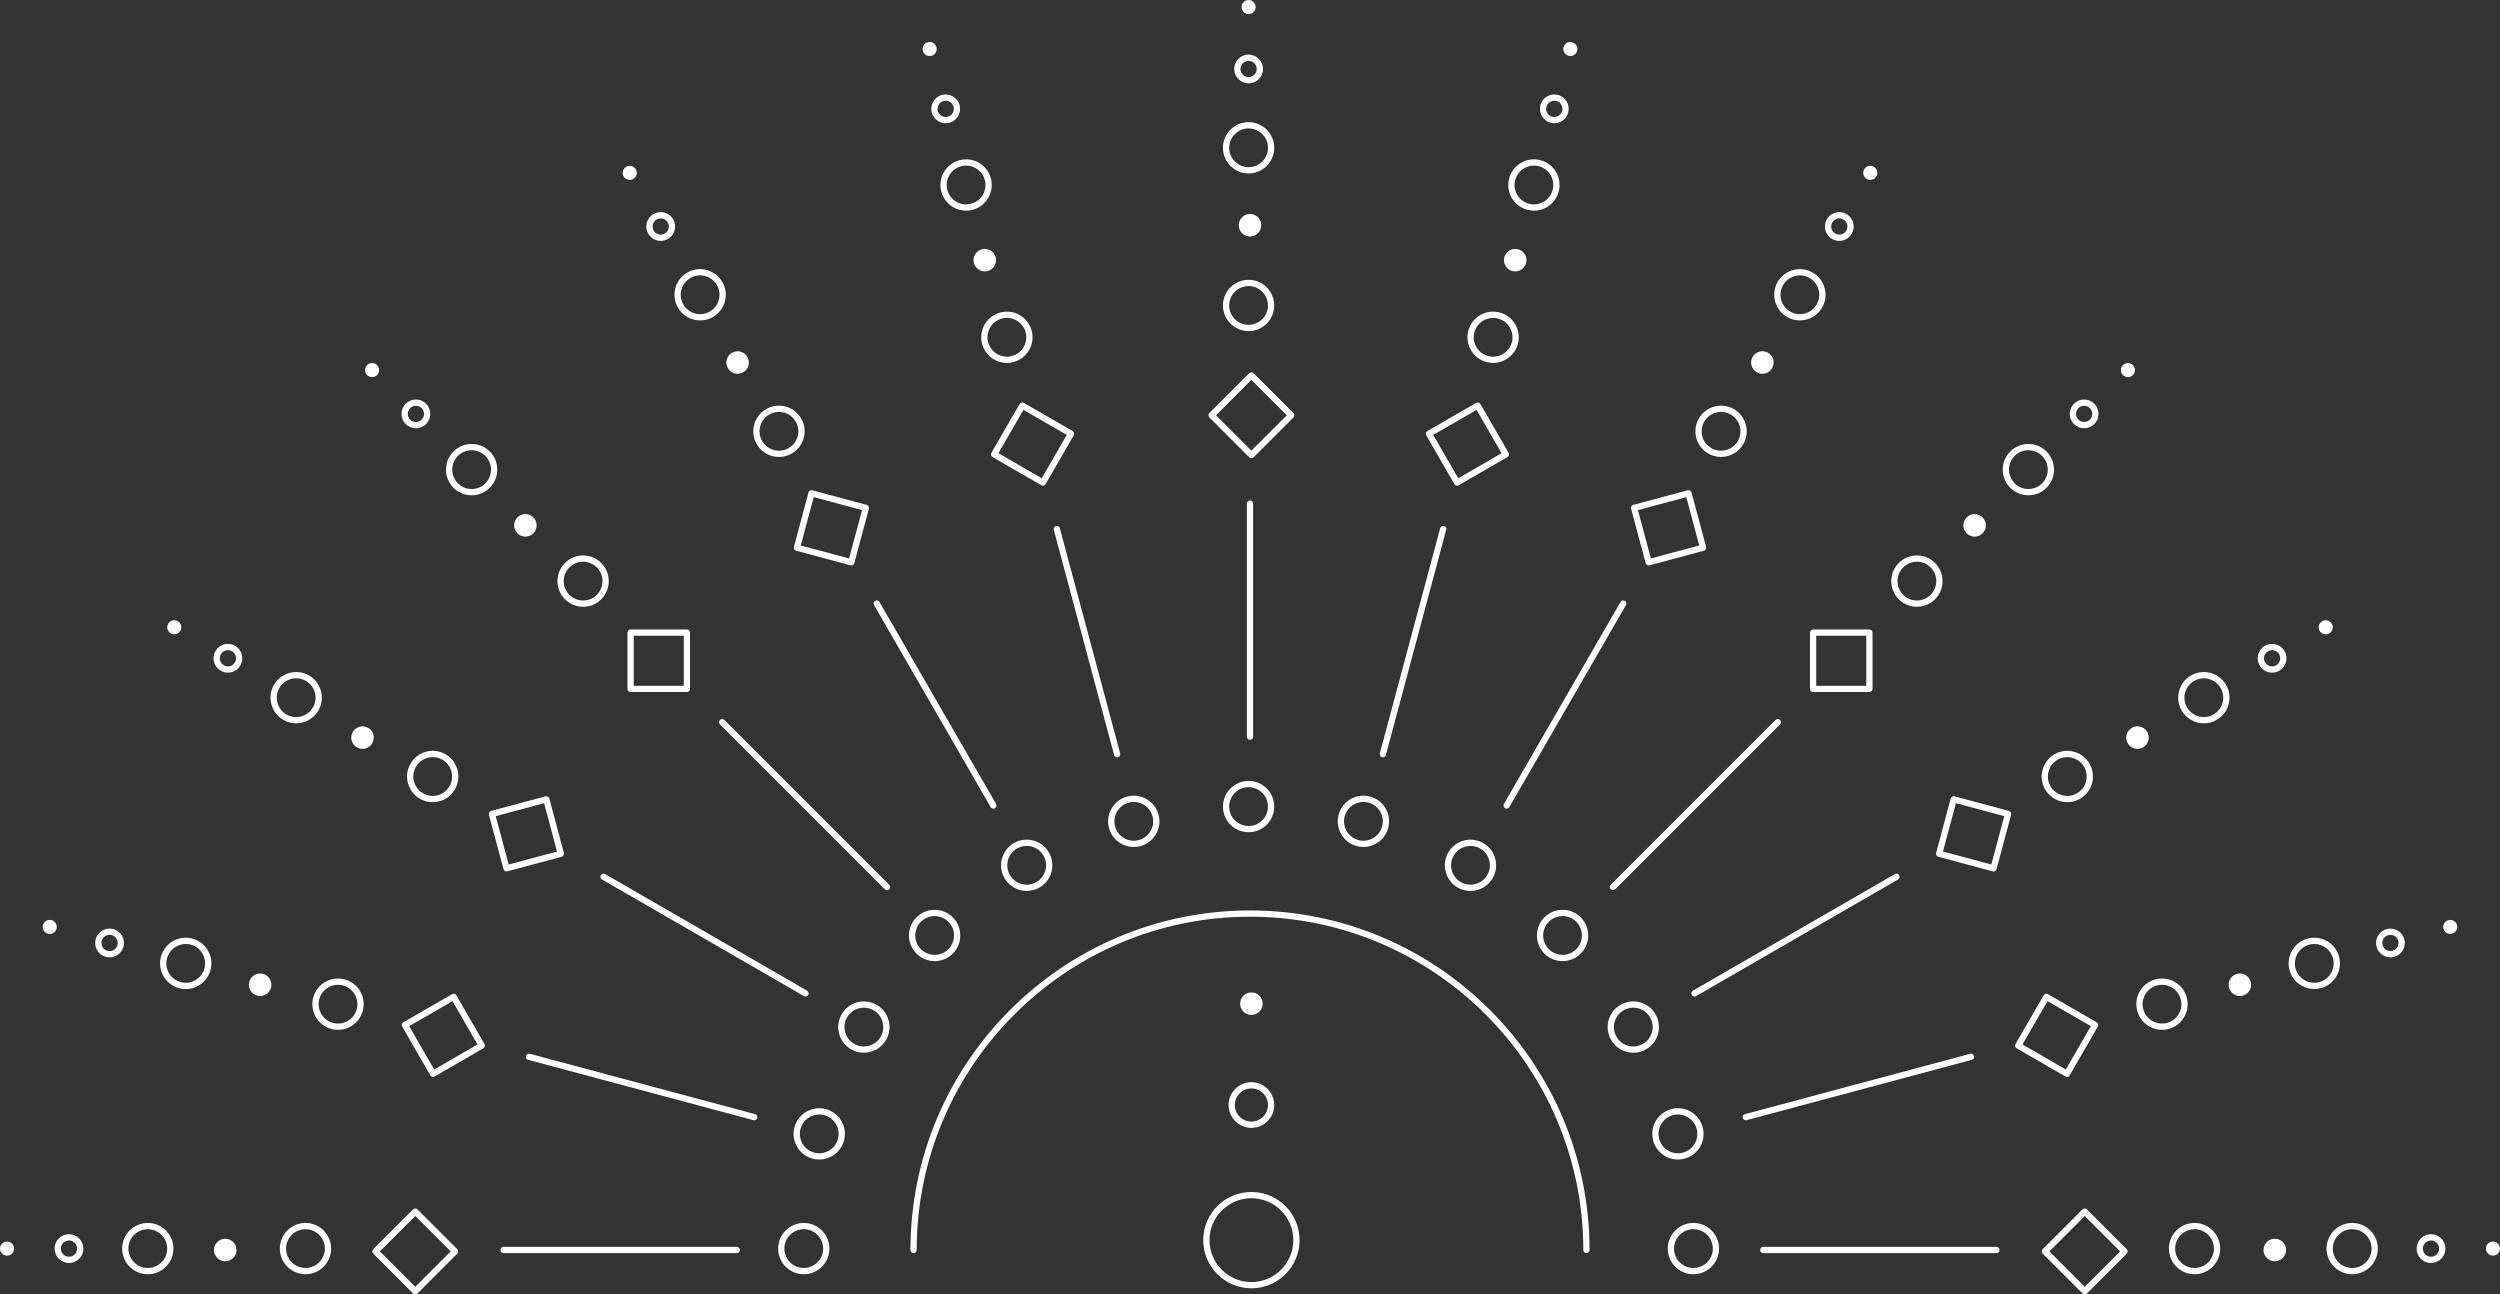 <?xml version="1.0" encoding="UTF-8" standalone="no"?><svg xmlns="http://www.w3.org/2000/svg" xmlns:xlink="http://www.w3.org/1999/xlink" fill="#000000" height="621.3" preserveAspectRatio="xMidYMid meet" version="1" viewBox="0.0 0.0 1200.0 621.3" width="1200" zoomAndPan="magnify"><rect x="0.0" y="0.0" width="1200.0" height="621.3" fill="#333333" stroke="none"/><g><g fill="#ffffff" id="change1_1"><path d="M600,437.014c-89.871,0-162.986,73.115-162.986,162.986,0,.829,.672,1.5,1.5,1.5s1.5-.671,1.5-1.5c0-88.217,71.77-159.986,159.986-159.986s159.986,71.77,159.986,159.986c0,.829,.672,1.5,1.5,1.5s1.5-.671,1.5-1.5c0-89.871-73.115-162.986-162.986-162.986Z"/><path d="M587.014,387.162c0,6.788,5.522,12.311,12.311,12.311s12.311-5.523,12.311-12.311-5.522-12.311-12.311-12.311-12.311,5.522-12.311,12.311Zm12.311-9.311c5.134,0,9.311,4.177,9.311,9.311s-4.177,9.311-9.311,9.311-9.311-4.177-9.311-9.311,4.177-9.311,9.311-9.311Z"/><path d="M651.247,406.131c1.062,.284,2.138,.425,3.207,.425,2.133,0,4.238-.56,6.136-1.655,2.848-1.644,4.884-4.299,5.735-7.475,.851-3.176,.414-6.494-1.229-9.342-1.645-2.848-4.3-4.885-7.477-5.736-6.56-1.758-13.319,2.15-15.077,8.705-1.756,6.557,2.148,13.321,8.705,15.078Zm-5.807-14.301c1.113-4.155,4.885-6.902,8.996-6.902,.795,0,1.604,.103,2.406,.318,2.403,.644,4.411,2.185,5.654,4.338,1.244,2.154,1.574,4.663,.93,7.065-.644,2.402-2.184,4.41-4.338,5.654-2.154,1.243-4.663,1.573-7.064,.93-4.959-1.329-7.913-6.444-6.584-11.404Z"/><path d="M695.173,409.184c-1.645,2.848-2.081,6.166-1.23,9.342,.852,3.176,2.889,5.831,5.736,7.475,1.896,1.095,4.002,1.655,6.135,1.655,1.069,0,2.146-.141,3.206-.425,3.177-.851,5.832-2.888,7.476-5.736,3.395-5.879,1.373-13.423-4.506-16.817-5.876-3.394-13.422-1.374-16.816,4.506Zm18.725,10.811c-1.244,2.154-3.252,3.694-5.654,4.338-2.402,.643-4.912,.313-7.064-.93-4.446-2.567-5.975-8.273-3.408-12.719,1.723-2.983,4.859-4.653,8.079-4.653,1.578,0,3.178,.401,4.64,1.245,4.446,2.567,5.975,8.273,3.408,12.719Z"/><path d="M741.316,440.318c-4.8,4.8-4.8,12.61,0,17.41,2.325,2.325,5.416,3.606,8.705,3.606s6.38-1.28,8.705-3.606c4.8-4.8,4.8-12.61,0-17.41-2.325-2.326-5.417-3.606-8.705-3.606s-6.38,1.281-8.705,3.606Zm15.289,15.289c-1.759,1.758-4.098,2.727-6.584,2.727s-4.825-.968-6.584-2.727c-3.63-3.63-3.63-9.537,0-13.167,1.759-1.759,4.097-2.727,6.584-2.727s4.825,.968,6.584,2.727c3.63,3.63,3.63,9.537,0,13.167Z"/><path d="M794.646,486.84c-1.644-2.848-4.299-4.885-7.476-5.736-3.177-.852-6.494-.415-9.341,1.23-2.848,1.644-4.885,4.299-5.736,7.475-.851,3.176-.414,6.494,1.23,9.342,1.644,2.848,4.299,4.885,7.475,5.736,1.061,.284,2.137,.425,3.206,.425,2.134,0,4.239-.56,6.136-1.655,5.879-3.394,7.9-10.938,4.506-16.817Zm-6.006,14.219c-2.154,1.243-4.662,1.573-7.065,.93-2.401-.644-4.409-2.185-5.653-4.338-2.566-4.446-1.038-10.152,3.408-12.719,1.435-.828,3.026-1.251,4.64-1.251,.809,0,1.623,.106,2.425,.321,2.402,.644,4.41,2.184,5.654,4.338,2.566,4.446,1.038,10.152-3.408,12.719Z"/><path d="M808.597,556.152c6.557-1.756,10.462-8.52,8.706-15.077-1.758-6.558-8.52-10.466-15.079-8.705-6.556,1.757-10.461,8.521-8.705,15.078,1.473,5.494,6.46,9.125,11.896,9.125,1.052,0,2.12-.136,3.183-.421Zm-12.18-9.481c-1.329-4.959,1.625-10.075,6.584-11.404,.804-.215,1.611-.318,2.407-.318,4.11,0,7.883,2.748,8.996,6.902,1.329,4.959-1.625,10.075-6.583,11.403h0c-4.954,1.328-10.074-1.625-11.403-6.583Z"/><path d="M812.838,587.014c-6.788,0-12.311,5.522-12.311,12.311s5.522,12.311,12.311,12.311,12.311-5.522,12.311-12.311-5.522-12.311-12.311-12.311Zm0,21.621c-5.134,0-9.311-4.177-9.311-9.311s4.177-9.311,9.311-9.311,9.311,4.177,9.311,9.311-4.177,9.311-9.311,9.311Z"/><path d="M532.323,397.426c.852,3.176,2.889,5.831,5.736,7.475,1.897,1.096,4.002,1.655,6.136,1.655,1.068,0,2.146-.141,3.206-.425,6.557-1.757,10.461-8.521,8.705-15.078-.852-3.176-2.889-5.831-5.736-7.475-2.847-1.645-6.166-2.083-9.342-1.23-6.557,1.757-10.461,8.521-8.705,15.078Zm9.481-12.18c.803-.215,1.616-.321,2.425-.321,1.613,0,3.206,.423,4.641,1.251,2.154,1.244,3.694,3.251,4.338,5.653,1.329,4.959-1.625,10.075-6.584,11.404-2.399,.642-4.91,.313-7.064-.93s-3.694-3.251-4.338-5.654c-1.329-4.959,1.625-10.075,6.583-11.404Z"/><path d="M486.659,404.678c-5.879,3.394-7.9,10.938-4.506,16.817,2.277,3.945,6.424,6.153,10.683,6.153,2.087,0,4.201-.53,6.135-1.647,5.879-3.395,7.9-10.938,4.506-16.817-3.394-5.878-10.938-7.902-16.817-4.506Zm10.812,18.725c-4.445,2.565-10.152,1.038-12.72-3.408-2.566-4.446-1.038-10.152,3.408-12.719,1.463-.844,3.062-1.246,4.64-1.246,3.221,0,6.357,1.67,8.08,4.654,2.566,4.446,1.038,10.152-3.408,12.719Z"/><path d="M448.628,461.334c3.288,0,6.379-1.281,8.704-3.606,4.8-4.8,4.8-12.61,0-17.41-2.325-2.325-5.416-3.606-8.704-3.606s-6.38,1.281-8.705,3.606c-2.325,2.325-3.606,5.417-3.606,8.705s1.281,6.38,3.606,8.705c2.325,2.325,5.417,3.606,8.705,3.606Zm-6.584-18.895c1.759-1.759,4.097-2.727,6.584-2.727s4.824,.968,6.583,2.727c3.63,3.63,3.63,9.537,0,13.167-1.759,1.759-4.097,2.727-6.583,2.727s-4.825-.968-6.584-2.727-2.728-4.097-2.728-6.583,.969-4.825,2.728-6.584Z"/><path d="M420.819,482.334c-5.879-3.395-13.425-1.374-16.817,4.506-1.645,2.848-2.081,6.166-1.23,9.342,.852,3.176,2.889,5.831,5.736,7.475,1.935,1.117,4.048,1.647,6.135,1.647,4.258,0,8.405-2.208,10.683-6.153,3.395-5.878,1.373-13.422-4.506-16.817Zm1.908,15.317c-2.567,4.448-8.272,5.975-12.72,3.408-4.446-2.567-5.975-8.273-3.408-12.719,1.723-2.984,4.859-4.654,8.08-4.654,1.578,0,3.177,.401,4.64,1.246,4.446,2.567,5.975,8.273,3.408,12.719Z"/><path d="M396.425,532.37c-6.561-1.758-13.321,2.148-15.078,8.705-.851,3.176-.415,6.494,1.229,9.342,1.645,2.848,4.299,4.885,7.476,5.735,1.062,.285,2.131,.421,3.183,.421,5.436,0,10.423-3.632,11.896-9.125,1.756-6.557-2.149-13.321-8.705-15.078Zm5.807,14.301c-1.328,4.958-6.44,7.913-11.403,6.583h0c-2.401-.644-4.409-2.184-5.653-4.338-1.243-2.154-1.574-4.663-.93-7.065,1.114-4.155,4.885-6.902,8.996-6.902,.795,0,1.604,.103,2.407,.318,4.959,1.329,7.913,6.445,6.584,11.404Z"/><path d="M385.811,587.014c-6.788,0-12.311,5.522-12.311,12.311s5.523,12.311,12.311,12.311,12.311-5.522,12.311-12.311-5.522-12.311-12.311-12.311Zm0,21.621c-5.134,0-9.311-4.177-9.311-9.311s4.177-9.311,9.311-9.311,9.311,4.177,9.311,9.311-4.177,9.311-9.311,9.311Z"/><path d="M599.324,158.933c6.788,0,12.311-5.523,12.311-12.311s-5.522-12.311-12.311-12.311-12.311,5.522-12.311,12.311,5.522,12.311,12.311,12.311Zm0-21.622c5.134,0,9.311,4.177,9.311,9.311s-4.177,9.311-9.311,9.311-9.311-4.177-9.311-9.311,4.177-9.311,9.311-9.311Z"/><path d="M599.324,83.257c6.788,0,12.311-5.523,12.311-12.311s-5.522-12.311-12.311-12.311-12.311,5.522-12.311,12.311,5.522,12.311,12.311,12.311Zm0-21.622c5.134,0,9.311,4.177,9.311,9.311s-4.177,9.311-9.311,9.311-9.311-4.177-9.311-9.311,4.177-9.311,9.311-9.311Z"/><path d="M599.324,40.014c3.808,0,6.905-3.098,6.905-6.906s-3.098-6.905-6.905-6.905-6.905,3.098-6.905,6.905,3.098,6.906,6.905,6.906Zm0-10.811c2.153,0,3.905,1.752,3.905,3.905s-1.752,3.906-3.905,3.906-3.905-1.752-3.905-3.906,1.752-3.905,3.905-3.905Z"/><path d="M599.324,6.757c1.866,0,3.378-1.513,3.378-3.378s-1.512-3.378-3.378-3.378-3.378,1.512-3.378,3.378,1.513,3.378,3.378,3.378Z"/><path d="M594.595,108.108c0,2.985,2.42,5.405,5.405,5.405s5.405-2.42,5.405-5.405-2.42-5.406-5.405-5.406-5.405,2.42-5.405,5.406Z"/><path d="M601.5,353.64v-111.944c0-.829-.672-1.5-1.5-1.5s-1.5,.671-1.5,1.5v111.944c0,.829,.672,1.5,1.5,1.5s1.5-.671,1.5-1.5Z"/><path d="M599.615,219.496c.293,.293,.677,.439,1.061,.439s.768-.146,1.061-.439l19.111-19.111c.281-.281,.439-.663,.439-1.061s-.158-.779-.439-1.061l-19.111-19.111c-.586-.586-1.535-.586-2.121,0l-19.111,19.111c-.281,.281-.439,.663-.439,1.061s.158,.779,.439,1.061l19.111,19.111Zm1.061-37.162l16.99,16.99-16.99,16.99-16.99-16.99,16.99-16.99Z"/><path d="M713.505,173.787c1.06,.284,2.136,.425,3.205,.425,2.134,0,4.239-.56,6.136-1.655,2.848-1.644,4.885-4.299,5.736-7.475,1.756-6.557-2.148-13.321-8.705-15.078h0c-6.553-1.76-13.32,2.148-15.077,8.705-.851,3.176-.414,6.494,1.229,9.342,1.645,2.848,4.3,4.885,7.477,5.736Zm-5.808-14.301c1.113-4.155,4.884-6.902,8.995-6.902,.796,0,1.604,.103,2.407,.318,4.959,1.329,7.913,6.444,6.584,11.404-.644,2.402-2.184,4.41-4.338,5.653s-4.664,1.573-7.064,.931c-2.403-.644-4.411-2.185-5.654-4.338-1.244-2.154-1.574-4.663-.93-7.065Z"/><path d="M733.09,100.689c1.062,.284,2.138,.425,3.207,.425,2.133,0,4.238-.56,6.136-1.655,2.848-1.644,4.884-4.299,5.735-7.475,.851-3.176,.414-6.494-1.229-9.342-1.645-2.848-4.3-4.885-7.476-5.736h0c-6.558-1.756-13.32,2.149-15.077,8.705-1.756,6.557,2.148,13.321,8.705,15.078Zm-5.807-14.301c1.113-4.155,4.885-6.902,8.996-6.902,.795,0,1.604,.103,2.406,.318,2.403,.644,4.411,2.185,5.654,4.338,1.244,2.154,1.574,4.663,.93,7.065-.644,2.402-2.184,4.41-4.338,5.654-2.153,1.243-4.664,1.573-7.064,.93-4.959-1.329-7.913-6.444-6.584-11.404Z"/><path d="M744.282,58.919c.596,.16,1.199,.239,1.799,.239,1.197,0,2.378-.314,3.441-.928,1.598-.922,2.74-2.412,3.218-4.193,.985-3.678-1.205-7.471-4.883-8.457h0c-3.677-.987-7.471,1.205-8.457,4.883-.985,3.678,1.206,7.472,4.883,8.457Zm-1.984-7.681c.467-1.743,2.049-2.895,3.772-2.895,.334,0,.673,.043,1.01,.133,2.08,.558,3.319,2.703,2.762,4.783-.27,1.008-.916,1.85-1.819,2.372-.903,.522-1.956,.659-2.964,.39-1.007-.27-1.85-.916-2.371-1.819-.521-.904-.66-1.956-.39-2.964Z"/><path d="M752.89,26.796c1.802,.483,3.655-.587,4.137-2.389s-.587-3.655-2.389-4.138-3.655,.587-4.138,2.389,.587,3.655,2.389,4.138Z"/><path d="M725.912,130.09c2.884,.773,5.847-.938,6.62-3.822s-.938-5.848-3.822-6.62c-2.884-.773-5.848,.939-6.62,3.822-.773,2.884,.938,5.847,3.822,6.62Z"/><path d="M663.374,363.483c.131,.035,.261,.052,.39,.052,.662,0,1.269-.442,1.448-1.112l28.974-108.129c.214-.8-.261-1.623-1.061-1.837-.803-.213-1.623,.26-1.838,1.061l-28.974,108.129c-.214,.8,.261,1.623,1.061,1.837Z"/><path d="M698.11,232.362c.277,.481,.782,.75,1.3,.75,.255,0,.513-.065,.749-.202l23.406-13.514c.718-.414,.963-1.332,.549-2.049l-13.514-23.406c-.414-.718-1.333-.964-2.049-.549l-23.406,13.514c-.718,.414-.963,1.332-.549,2.049l13.514,23.406Zm10.643-35.621l12.014,20.809-20.809,12.014-12.014-20.809,20.809-12.014Z"/><path d="M819.948,217.686c1.897,1.096,4.002,1.655,6.136,1.655,1.069,0,2.146-.141,3.206-.425,3.177-.851,5.832-2.888,7.476-5.736,3.395-5.878,1.373-13.422-4.506-16.816-5.882-3.396-13.424-1.373-16.817,4.506-3.394,5.878-1.373,13.422,4.506,16.816Zm-1.908-15.316c1.723-2.984,4.858-4.654,8.079-4.654,1.579,0,3.178,.401,4.641,1.246,4.445,2.568,5.975,8.273,3.408,12.719-2.568,4.447-8.274,5.974-12.72,3.408-4.446-2.567-5.975-8.273-3.408-12.719Z"/><path d="M857.786,152.15c1.934,1.116,4.048,1.646,6.135,1.646,4.259,0,8.405-2.208,10.683-6.153,3.395-5.878,1.373-13.422-4.506-16.817-5.883-3.396-13.424-1.373-16.817,4.506-3.395,5.878-1.373,13.422,4.506,16.817Zm-1.908-15.317c1.723-2.984,4.858-4.654,8.079-4.654,1.579,0,3.178,.401,4.641,1.246,4.445,2.568,5.975,8.273,3.408,12.719s-8.274,5.974-12.72,3.408c-4.446-2.567-5.975-8.273-3.408-12.719Z"/><path d="M879.408,114.699c1.063,.615,2.245,.928,3.441,.928,.6,0,1.203-.079,1.799-.238,1.781-.477,3.271-1.62,4.192-3.217,.923-1.597,1.168-3.458,.69-5.24s-1.62-3.271-3.218-4.193c-1.597-.923-3.457-1.168-5.24-.69-1.781,.477-3.271,1.62-4.192,3.217-.923,1.597-1.168,3.458-.69,5.24,.478,1.782,1.62,3.271,3.218,4.193Zm.07-7.933c.521-.903,1.363-1.55,2.371-1.82,.337-.09,.679-.135,1.018-.135,.677,0,1.345,.178,1.946,.525,.903,.522,1.55,1.364,1.819,2.372,.271,1.008,.132,2.06-.39,2.963s-1.363,1.55-2.371,1.82c-1.01,.27-2.062,.131-2.964-.391-.903-.521-1.55-1.363-1.82-2.371-.27-1.007-.131-2.06,.391-2.963Z"/><path d="M896.037,85.898c1.616,.933,3.682,.379,4.615-1.237,.933-1.616,.379-3.682-1.237-4.615-1.616-.933-3.682-.379-4.615,1.237-.933,1.616-.379,3.682,1.237,4.615Z"/><path d="M843.243,178.69c2.585,1.493,5.891,.607,7.384-1.979s.607-5.891-1.979-7.384c-2.585-1.493-5.891-.607-7.384,1.979-1.493,2.585-.607,5.891,1.979,7.384Z"/><path d="M722.43,387.945c.236,.137,.494,.202,.749,.202,.518,0,1.022-.27,1.3-.75l55.973-96.946c.414-.717,.169-1.635-.549-2.049-.717-.415-1.635-.169-2.049,.549l-55.973,96.946c-.414,.717-.169,1.635,.549,2.049Z"/><path d="M789.918,270.281c.18,.67,.786,1.112,1.448,1.112,.129,0,.259-.017,.39-.052l26.106-6.995c.384-.103,.712-.354,.91-.699,.199-.345,.253-.754,.15-1.138l-6.995-26.106c-.214-.801-1.035-1.276-1.838-1.061l-26.106,6.995c-.384,.103-.712,.354-.91,.699-.199,.345-.253,.754-.15,1.138l6.995,26.106Zm19.5-31.652l6.219,23.208-23.209,6.219-6.219-23.208,23.209-6.219Z"/><path d="M920.109,291.246c3.288,0,6.38-1.28,8.705-3.606,4.8-4.8,4.8-12.61,0-17.41-2.325-2.326-5.417-3.606-8.705-3.606s-6.38,1.281-8.705,3.606c-4.8,4.8-4.8,12.61,0,17.41,2.325,2.325,5.416,3.606,8.705,3.606Zm-6.584-18.895c1.759-1.759,4.097-2.727,6.584-2.727s4.825,.968,6.584,2.727c3.63,3.63,3.63,9.538,0,13.167-1.759,1.759-4.098,2.727-6.584,2.727s-4.825-.968-6.584-2.727c-3.63-3.63-3.63-9.537,0-13.167Z"/><path d="M973.62,237.735c3.288,0,6.38-1.28,8.705-3.606,4.8-4.8,4.8-12.61,0-17.41-2.325-2.326-5.417-3.606-8.705-3.606s-6.38,1.281-8.705,3.606c-4.8,4.8-4.8,12.61,0,17.41,2.325,2.325,5.416,3.606,8.705,3.606Zm-6.584-18.895c1.759-1.759,4.097-2.727,6.584-2.727s4.825,.968,6.584,2.727c3.63,3.63,3.63,9.538,0,13.167-1.759,1.759-4.098,2.727-6.584,2.727s-4.825-.968-6.584-2.727c-3.63-3.63-3.63-9.537,0-13.167Z"/><path d="M1000.375,205.574c1.845,0,3.579-.718,4.883-2.022,1.305-1.304,2.022-3.038,2.022-4.883s-.718-3.578-2.022-4.882c-1.304-1.305-3.038-2.023-4.883-2.023s-3.578,.718-4.883,2.023c-2.691,2.692-2.691,7.073,0,9.765,1.305,1.304,3.039,2.022,4.883,2.022Zm-2.762-9.667c.738-.738,1.719-1.144,2.762-1.144s2.024,.406,2.762,1.144,1.144,1.718,1.144,2.761-.406,2.024-1.144,2.762c-1.474,1.475-4.046,1.476-5.523,0-1.522-1.522-1.522-4,0-5.523Z"/><circle cx="1021.397" cy="177.647" r="3.378"/><path d="M951.642,256.002c2.111-2.111,2.111-5.533,0-7.644-2.111-2.111-5.533-2.111-7.645,0-2.111,2.111-2.111,5.533,0,7.644,2.111,2.111,5.533,2.111,7.645,0Z"/><path d="M854.42,345.58c-.586-.586-1.535-.586-2.121,0l-79.156,79.156c-.586,.585-.586,1.536,0,2.121,.293,.293,.677,.439,1.061,.439s.768-.146,1.061-.439l79.156-79.156c.586-.585,.586-1.536,0-2.121Z"/><path d="M897.312,332.171c.828,0,1.5-.671,1.5-1.5v-27.027c0-.829-.672-1.5-1.5-1.5h-27.026c-.828,0-1.5,.671-1.5,1.5v27.027c0,.829,.672,1.5,1.5,1.5h27.026Zm-25.526-27.027h24.026v24.027h-24.026v-24.027Z"/><path d="M981.638,378.881c2.277,3.945,6.424,6.153,10.683,6.153,2.087,0,4.201-.531,6.135-1.647,2.848-1.644,4.885-4.299,5.736-7.475,.851-3.176,.414-6.494-1.23-9.342-1.644-2.848-4.299-4.885-7.476-5.736-3.177-.852-6.494-.415-9.342,1.23-5.879,3.395-7.9,10.938-4.506,16.816Zm6.006-14.219c1.463-.844,3.062-1.246,4.641-1.246,3.22,0,6.356,1.67,8.079,4.654,1.243,2.154,1.573,4.663,.93,7.065-.644,2.402-2.184,4.41-4.338,5.654-4.445,2.565-10.152,1.039-12.72-3.408-2.566-4.446-1.038-10.151,3.408-12.719Z"/><path d="M1068.498,328.732c-1.644-2.848-4.299-4.885-7.476-5.736-3.177-.852-6.494-.414-9.342,1.23-5.879,3.395-7.9,10.938-4.506,16.817,2.277,3.945,6.424,6.153,10.683,6.153,2.087,0,4.201-.531,6.135-1.647,5.879-3.395,7.9-10.938,4.506-16.817Zm-6.006,14.219c-4.447,2.569-10.152,1.038-12.72-3.408-2.566-4.446-1.038-10.152,3.408-12.719,1.463-.844,3.062-1.246,4.641-1.246,3.22,0,6.356,1.67,8.079,4.654,2.566,4.446,1.038,10.152-3.408,12.719Z"/><path d="M1092.393,309.299c-1.785-.479-3.645-.233-5.24,.689-1.598,.922-2.74,2.412-3.218,4.193s-.232,3.643,.69,5.24c.922,1.597,2.411,2.74,4.192,3.217,.596,.16,1.199,.238,1.799,.238,1.196,0,2.378-.314,3.441-.928,1.598-.922,2.74-2.411,3.218-4.192,.478-1.782,.232-3.643-.69-5.24-.922-1.597-2.411-2.74-4.192-3.217Zm1.984,7.681c-.27,1.007-.916,1.85-1.819,2.372-.902,.521-1.953,.661-2.964,.39-1.008-.27-1.85-.917-2.371-1.82-.521-.903-.66-1.955-.391-2.963,.271-1.007,.917-1.85,1.82-2.372,.602-.347,1.27-.525,1.946-.525,.339,0,.681,.045,1.018,.135,1.008,.27,1.85,.917,2.371,1.82s.66,1.956,.39,2.963Z"/><path d="M1118.041,304.03c1.616-.933,2.17-2.999,1.237-4.615-.933-1.616-2.999-2.169-4.615-1.237-1.616,.933-2.17,2.999-1.237,4.615,.933,1.616,2.999,2.169,4.615,1.237Z"/><path d="M1028.694,358.735c2.585-1.493,3.471-4.798,1.979-7.384-1.493-2.585-4.799-3.471-7.384-1.979-2.585,1.493-3.471,4.799-1.979,7.384s4.799,3.471,7.384,1.979Z"/><path d="M813.355,478.32c.255,0,.513-.065,.749-.202l96.946-55.972c.718-.414,.963-1.332,.549-2.049-.414-.718-1.332-.963-2.049-.549l-96.946,55.972c-.718,.414-.963,1.332-.549,2.049,.277,.481,.782,.75,1.3,.75Z"/><path d="M964.272,389.243l-26.106-6.995c-.803-.216-1.623,.26-1.838,1.061l-6.995,26.106c-.103,.384-.049,.793,.15,1.138,.198,.345,.526,.596,.91,.699l26.106,6.995c.131,.035,.261,.052,.39,.052,.662,0,1.269-.442,1.448-1.112l6.995-26.106c.103-.384,.049-.793-.15-1.138-.198-.345-.526-.596-.91-.699Zm-8.444,25.718l-23.209-6.219,6.219-23.208,23.209,6.219-6.219,23.208Z"/><path d="M1048.417,488.16c1.644-2.848,2.08-6.165,1.229-9.341-.852-3.176-2.888-5.831-5.735-7.476-2.848-1.644-6.162-2.08-9.343-1.229-6.556,1.757-10.461,8.521-8.705,15.077,.852,3.176,2.889,5.831,5.736,7.476,1.896,1.095,4.002,1.654,6.135,1.654,1.069,0,2.146-.141,3.207-.425,3.176-.851,5.831-2.888,7.476-5.736Zm-8.253,2.838c-2.399,.642-4.91,.313-7.064-.93s-3.694-3.251-4.338-5.654c-1.329-4.959,1.625-10.074,6.584-11.403,.802-.215,1.616-.321,2.425-.321,1.613,0,3.206,.423,4.64,1.251,2.154,1.244,3.694,3.251,4.338,5.654,.645,2.402,.314,4.911-.93,7.065-1.243,2.154-3.251,3.694-5.654,4.338Z"/><path d="M1122.744,459.232c-1.758-6.557-8.519-10.464-15.079-8.705-6.556,1.757-10.461,8.521-8.705,15.078,1.473,5.494,6.46,9.125,11.896,9.125,1.052,0,2.12-.136,3.183-.421,6.557-1.756,10.462-8.52,8.706-15.077Zm-9.482,12.18c-4.953,1.327-10.074-1.624-11.403-6.583-1.329-4.959,1.625-10.075,6.584-11.404,.804-.215,1.611-.318,2.407-.318,4.11,0,7.883,2.748,8.996,6.902,1.328,4.959-1.625,10.075-6.584,11.403Z"/><path d="M1150.854,446.645c-1.599-.922-3.459-1.169-5.239-.689-1.782,.477-3.271,1.62-4.193,3.217-.923,1.597-1.167,3.458-.69,5.24,.826,3.082,3.623,5.119,6.672,5.119,.59,0,1.189-.077,1.785-.236,1.782-.477,3.271-1.62,4.193-3.217,.923-1.597,1.167-3.458,.69-5.24-.478-1.782-1.62-3.271-3.218-4.193Zm-.07,7.933c-.521,.903-1.364,1.55-2.371,1.82-2.081,.558-4.226-.681-4.783-2.762-.558-2.08,.682-4.226,2.762-4.783,.336-.09,.678-.135,1.017-.135,.677,0,1.345,.178,1.946,.525,.903,.521,1.55,1.364,1.819,2.372,.271,1.008,.132,2.06-.39,2.963Z"/><circle cx="1176.117" cy="444.93" r="3.378" transform="rotate(-60 1176.114 444.931)"/><path d="M1073.732,467.468c-2.884,.773-4.595,3.737-3.822,6.62s3.737,4.595,6.62,3.822c2.884-.773,4.595-3.737,3.822-6.62-.773-2.884-3.737-4.595-6.62-3.822Z"/><path d="M947.544,506.876c-.215-.801-1.034-1.275-1.838-1.061l-108.129,28.973c-.8,.214-1.274,1.037-1.061,1.837,.18,.67,.786,1.112,1.448,1.112,.129,0,.259-.017,.39-.052l108.129-28.973c.8-.214,1.274-1.037,1.061-1.837Z"/><path d="M992.145,516.91c.13,0,.261-.017,.389-.051,.384-.103,.712-.354,.91-.699l13.513-23.406c.414-.717,.169-1.635-.549-2.049l-23.405-13.514c-.346-.199-.755-.253-1.139-.15s-.712,.354-.91,.699l-13.514,23.406c-.414,.717-.169,1.635,.549,2.049l23.406,13.514c.23,.133,.489,.201,.75,.201Zm-9.344-36.371l20.808,12.014-12.013,20.809-20.809-12.014,12.014-20.809Z"/><path d="M1053.378,587.014c-6.788,0-12.311,5.522-12.311,12.311s5.522,12.311,12.311,12.311,12.312-5.522,12.312-12.311-5.522-12.311-12.312-12.311Zm0,21.621c-5.134,0-9.311-4.177-9.311-9.311s4.177-9.311,9.311-9.311,9.312,4.177,9.312,9.311-4.177,9.311-9.312,9.311Z"/><path d="M1129.054,587.014c-6.788,0-12.311,5.522-12.311,12.311s5.522,12.311,12.311,12.311,12.312-5.522,12.312-12.311-5.522-12.311-12.312-12.311Zm0,21.621c-5.134,0-9.311-4.177-9.311-9.311s4.177-9.311,9.311-9.311,9.312,4.177,9.312,9.311-4.177,9.311-9.312,9.311Z"/><path d="M1166.892,592.419c-3.808,0-6.905,3.098-6.905,6.905s3.098,6.905,6.905,6.905,6.905-3.098,6.905-6.905-3.098-6.905-6.905-6.905Zm0,10.811c-2.153,0-3.905-1.752-3.905-3.905s1.752-3.905,3.905-3.905,3.905,1.752,3.905,3.905-1.752,3.905-3.905,3.905Z"/><path d="M1196.622,595.946c-1.866,0-3.378,1.513-3.378,3.378s1.513,3.378,3.378,3.378,3.378-1.512,3.378-3.378-1.513-3.378-3.378-3.378Z"/><path d="M1091.892,594.595c-2.985,0-5.405,2.42-5.405,5.405s2.42,5.405,5.405,5.405,5.406-2.42,5.406-5.405-2.42-5.405-5.406-5.405Z"/><path d="M958.304,598.5h-111.943c-.828,0-1.5,.671-1.5,1.5s.672,1.5,1.5,1.5h111.943c.828,0,1.5-.671,1.5-1.5s-.672-1.5-1.5-1.5Z"/><path d="M1001.736,580.504c-.586-.586-1.535-.586-2.121,0l-19.111,19.111c-.586,.585-.586,1.536,0,2.121l19.111,19.111c.293,.293,.677,.439,1.061,.439s.768-.146,1.061-.439l19.111-19.111c.586-.585,.586-1.536,0-2.121l-19.111-19.111Zm-1.061,37.162l-16.99-16.99,16.99-16.99,16.99,16.99-16.99,16.99Z"/><path d="M471.418,165.082c.852,3.176,2.889,5.831,5.736,7.475,1.896,1.095,4.002,1.655,6.136,1.655,1.069,0,2.146-.141,3.206-.425,3.176-.851,5.831-2.888,7.476-5.736,1.644-2.848,2.08-6.166,1.229-9.342-1.757-6.558-8.524-10.462-15.077-8.705h0c-6.557,1.757-10.461,8.521-8.705,15.078Zm9.482-12.18c4.95-1.323,10.074,1.625,11.402,6.584,.645,2.402,.314,4.912-.93,7.065-1.243,2.154-3.251,3.694-5.653,4.338-2.405,.643-4.912,.313-7.065-.931-2.154-1.244-3.694-3.251-4.338-5.653-1.329-4.959,1.625-10.075,6.584-11.404Z"/><path d="M460.537,76.907c-3.176,.851-5.831,2.888-7.476,5.736-1.644,2.848-2.08,6.166-1.229,9.342,.852,3.176,2.888,5.831,5.735,7.475,1.897,1.096,4.003,1.655,6.136,1.655,1.069,0,2.146-.141,3.207-.425,6.557-1.757,10.461-8.521,8.705-15.078-1.758-6.556-8.523-10.46-15.077-8.705h0Zm12.18,9.481c1.329,4.959-1.625,10.075-6.584,11.404-2.402,.643-4.911,.313-7.064-.93-2.154-1.244-3.694-3.251-4.338-5.654-.645-2.402-.314-4.912,.93-7.065,1.243-2.154,3.251-3.694,5.654-4.338,4.951-1.327,10.073,1.625,11.402,6.584Z"/><path d="M447.26,54.037c.478,1.782,1.62,3.271,3.218,4.193,1.063,.614,2.244,.928,3.441,.928,.6,0,1.203-.079,1.798-.239,3.678-.985,5.869-4.779,4.884-8.457-.986-3.678-4.782-5.869-8.457-4.883h0c-3.678,.986-5.868,4.779-4.883,8.457Zm5.66-5.56c2.075-.558,4.225,.681,4.782,2.762,.271,1.008,.132,2.06-.39,2.964-.521,.903-1.364,1.549-2.372,1.819-1.007,.271-2.06,.131-2.963-.39s-1.55-1.364-1.819-2.372c-.558-2.08,.682-4.226,2.762-4.783Z"/><path d="M447.11,26.796c1.802-.483,2.872-2.335,2.389-4.138s-2.335-2.872-4.138-2.389-2.872,2.335-2.389,4.138,2.335,2.872,4.137,2.389Z"/><path d="M471.29,119.648c-2.884,.773-4.595,3.737-3.822,6.62s3.737,4.595,6.62,3.822c2.884-.773,4.595-3.737,3.822-6.62-.772-2.884-3.737-4.595-6.62-3.822Z"/><path d="M506.875,252.456c-.8,.214-1.274,1.037-1.061,1.837l28.974,108.129c.18,.67,.786,1.112,1.448,1.112,.129,0,.259-.017,.39-.052,.8-.214,1.274-1.037,1.061-1.837l-28.974-108.129c-.215-.801-1.033-1.274-1.838-1.061Z"/><path d="M489.399,193.942l-13.514,23.406c-.414,.717-.169,1.635,.549,2.049l23.406,13.514c.236,.137,.494,.202,.749,.202,.518,0,1.022-.27,1.3-.75l13.514-23.406c.414-.717,.169-1.635-.549-2.049l-23.406-13.514c-.716-.415-1.636-.169-2.049,.549Zm10.643,35.621l-20.809-12.014,12.014-20.809,20.809,12.014-12.014,20.809Z"/><path d="M370.71,218.916c1.061,.284,2.137,.425,3.206,.425,2.133,0,4.238-.56,6.135-1.655,2.848-1.644,4.885-4.299,5.736-7.475,.851-3.176,.415-6.494-1.23-9.342-1.644-2.848-4.299-4.885-7.475-5.736-3.175-.851-6.494-.414-9.341,1.23-2.848,1.644-4.885,4.299-5.736,7.475s-.415,6.494,1.23,9.341c1.644,2.848,4.299,4.885,7.475,5.736Zm-5.808-14.301c.644-2.402,2.185-4.41,4.338-5.654,1.435-.828,3.027-1.251,4.64-1.251,.809,0,1.623,.106,2.425,.321,2.402,.644,4.41,2.185,5.654,4.338,1.243,2.154,1.574,4.663,.93,7.065-.644,2.402-2.185,4.41-4.338,5.654-2.154,1.243-4.664,1.573-7.065,.93-2.402-.644-4.41-2.185-5.654-4.338-1.243-2.154-1.574-4.663-.93-7.065Z"/><path d="M325.397,147.644c2.277,3.945,6.424,6.153,10.682,6.153,2.087,0,4.201-.53,6.134-1.647,2.848-1.644,4.885-4.299,5.736-7.475s.415-6.494-1.23-9.342c-1.644-2.848-4.299-4.885-7.475-5.736-3.175-.851-6.494-.414-9.341,1.23-5.879,3.394-7.9,10.938-4.506,16.817Zm6.006-14.219c1.435-.828,3.027-1.251,4.64-1.251,.809,0,1.623,.106,2.425,.321,2.402,.644,4.41,2.185,5.654,4.338,2.567,4.446,1.038,10.152-3.408,12.719-4.444,2.565-10.151,1.039-12.719-3.408-2.567-4.446-1.038-10.152,3.408-12.719Z"/><path d="M315.352,115.389c.595,.16,1.198,.238,1.798,.238,1.196,0,2.377-.313,3.441-.928,1.598-.922,2.74-2.411,3.217-4.193,.478-1.781,.232-3.642-.69-5.24-.922-1.598-2.411-2.74-4.193-3.217-1.78-.477-3.642-.233-5.24,.69-1.597,.922-2.74,2.411-3.217,4.193-.478,1.782-.232,3.643,.69,5.24,.922,1.598,2.411,2.74,4.193,3.217Zm-1.985-7.681c.27-1.008,.917-1.85,1.82-2.372,.602-.347,1.27-.525,1.946-.525,.339,0,.681,.045,1.017,.135,1.008,.27,1.85,.917,2.372,1.82,.521,.903,.66,1.956,.39,2.963-.27,1.008-.917,1.85-1.82,2.372-.904,.521-1.956,.66-2.963,.39-1.008-.27-1.85-.917-2.372-1.82-.521-.903-.66-1.956-.39-2.963Z"/><path d="M303.964,85.898c1.616-.933,2.17-2.999,1.237-4.615-.933-1.616-2.999-2.169-4.615-1.237-1.616,.933-2.17,2.999-1.237,4.615,.933,1.616,2.999,2.169,4.615,1.237Z"/><path d="M356.757,178.69c2.585-1.493,3.471-4.798,1.979-7.384-1.493-2.585-4.799-3.471-7.384-1.979-2.585,1.493-3.471,4.799-1.979,7.384s4.799,3.471,7.384,1.979Z"/><path d="M475.521,387.396c.277,.481,.782,.75,1.3,.75,.255,0,.513-.065,.749-.202,.718-.414,.963-1.332,.549-2.049l-55.973-96.946c-.414-.719-1.332-.963-2.049-.549-.718,.414-.963,1.332-.549,2.049l55.973,96.946Z"/><path d="M381.228,263.648c.199,.345,.526,.596,.911,.699l26.106,6.995c.131,.035,.261,.052,.39,.052,.662,0,1.269-.442,1.448-1.112l6.995-26.106c.103-.384,.049-.793-.15-1.138-.198-.345-.526-.596-.91-.699l-26.107-6.995c-.799-.216-1.623,.26-1.837,1.061l-6.995,26.106c-.103,.384-.049,.793,.15,1.138Zm9.354-25.019l23.209,6.219-6.219,23.208-23.209-6.219,6.219-23.208Z"/><path d="M279.891,291.246c3.289,0,6.38-1.281,8.705-3.606,2.325-2.325,3.606-5.417,3.606-8.705s-1.281-6.38-3.606-8.705c-2.325-2.325-5.417-3.606-8.705-3.606s-6.38,1.281-8.705,3.606c-2.325,2.325-3.606,5.417-3.606,8.705s1.281,6.38,3.606,8.705c2.325,2.325,5.417,3.606,8.705,3.606Zm-6.583-18.895c1.759-1.759,4.097-2.727,6.583-2.727s4.825,.968,6.584,2.727,2.727,4.097,2.727,6.584-.968,4.825-2.727,6.583-4.097,2.727-6.584,2.727-4.825-.968-6.583-2.727-2.727-4.097-2.727-6.583,.968-4.825,2.727-6.584Z"/><path d="M226.38,237.735c3.289,0,6.38-1.281,8.705-3.606,2.325-2.325,3.606-5.417,3.606-8.705s-1.281-6.38-3.606-8.705c-2.325-2.325-5.417-3.606-8.705-3.606s-6.38,1.281-8.705,3.606c-2.325,2.325-3.606,5.417-3.606,8.705s1.281,6.38,3.606,8.705c2.325,2.325,5.417,3.606,8.705,3.606Zm-6.583-18.895c1.759-1.759,4.097-2.727,6.583-2.727s4.825,.968,6.584,2.727,2.727,4.097,2.727,6.584-.968,4.825-2.727,6.583-4.097,2.727-6.584,2.727-4.825-.968-6.583-2.727-2.727-4.097-2.727-6.583,.968-4.825,2.727-6.584Z"/><path d="M199.625,205.571c1.769,0,3.537-.673,4.883-2.019,2.692-2.692,2.692-7.073,0-9.765-1.304-1.305-3.038-2.023-4.883-2.023s-3.579,.718-4.883,2.023c-2.692,2.692-2.692,7.073,0,9.765,1.346,1.346,3.115,2.019,4.883,2.019Zm-2.762-9.663c.738-.738,1.719-1.144,2.762-1.144s2.024,.406,2.762,1.144c1.522,1.523,1.522,4,0,5.523-1.522,1.522-4,1.523-5.523,0-1.522-1.523-1.522-4,0-5.523Z"/><circle cx="178.603" cy="177.647" r="3.378"/><path d="M256.002,256.002c2.111-2.111,2.111-5.533,0-7.644-2.111-2.111-5.534-2.111-7.645,0-2.111,2.111-2.111,5.533,0,7.644,2.111,2.111,5.533,2.111,7.645,0Z"/><path d="M347.701,345.58c-.586-.586-1.535-.586-2.121,0-.586,.585-.586,1.536,0,2.121l79.156,79.156c.293,.293,.677,.439,1.061,.439s.768-.146,1.061-.439c.586-.585,.586-1.536,0-2.121l-79.156-79.156Z"/><path d="M329.715,332.171c.829,0,1.5-.671,1.5-1.5v-27.027c0-.829-.671-1.5-1.5-1.5h-27.027c-.829,0-1.5,.671-1.5,1.5v27.027c0,.829,.671,1.5,1.5,1.5h27.027Zm-25.527-27.027h24.027v24.027h-24.027v-24.027Z"/><path d="M197.04,366.57c-1.645,2.848-2.081,6.166-1.23,9.342,.851,3.176,2.888,5.831,5.736,7.475,1.897,1.095,4.002,1.655,6.135,1.655,1.069,0,2.146-.141,3.206-.425,3.176-.851,5.831-2.888,7.475-5.736,1.645-2.848,2.081-6.165,1.23-9.341s-2.888-5.831-5.736-7.475c-2.848-1.645-6.166-2.082-9.341-1.23-3.176,.851-5.831,2.888-7.475,5.736Zm10.676-3.16c1.613,0,3.206,.423,4.64,1.251,2.154,1.244,3.694,3.251,4.338,5.654,.644,2.402,.313,4.911-.93,7.065-1.244,2.154-3.251,3.694-5.654,4.338-2.404,.643-4.912,.312-7.065-.93-2.154-1.244-3.694-3.251-4.338-5.654-.644-2.402-.313-4.911,.93-7.065,1.244-2.154,3.251-3.694,5.654-4.338,.802-.215,1.616-.321,2.425-.321Z"/><path d="M142.143,347.196c4.258,0,8.405-2.208,10.682-6.153,3.395-5.879,1.373-13.423-4.506-16.817-2.848-1.645-6.166-2.082-9.341-1.23-3.176,.851-5.831,2.888-7.475,5.736-1.645,2.848-2.081,6.166-1.23,9.342s2.888,5.831,5.736,7.475c1.934,1.117,4.047,1.647,6.134,1.647Zm-8.042-16.964c1.244-2.154,3.251-3.694,5.654-4.338,.802-.215,1.616-.321,2.425-.321,1.613,0,3.206,.423,4.64,1.251,4.446,2.567,5.975,8.273,3.408,12.719-2.567,4.446-8.272,5.975-12.719,3.408-4.446-2.567-5.975-8.273-3.408-12.719Z"/><path d="M112.848,309.989c-1.598-.923-3.459-1.168-5.24-.69-1.782,.477-3.271,1.62-4.193,3.217-.922,1.598-1.167,3.458-.69,5.24,.477,1.782,1.62,3.271,3.217,4.193,1.064,.615,2.245,.928,3.441,.928,.6,0,1.204-.079,1.798-.238,1.782-.477,3.271-1.62,4.193-3.217,.922-1.597,1.167-3.458,.69-5.24-.477-1.782-1.62-3.271-3.217-4.193Zm-.07,7.933c-.522,.903-1.364,1.55-2.372,1.82-1.008,.27-2.061,.131-2.963-.39-.903-.522-1.55-1.364-1.82-2.372-.27-1.007-.131-2.06,.39-2.963,.522-.903,1.364-1.55,2.372-1.82,.336-.09,.678-.135,1.017-.135,.677,0,1.345,.178,1.946,.525,.903,.522,1.55,1.364,1.82,2.372s.131,2.06-.39,2.963Z"/><path d="M81.959,304.03c1.616,.933,3.682,.379,4.615-1.237,.933-1.616,.379-3.682-1.237-4.615s-3.682-.379-4.615,1.237c-.933,1.616-.379,3.682,1.237,4.615Z"/><path d="M176.712,349.373c-2.585-1.493-5.891-.607-7.384,1.979-1.493,2.585-.607,5.891,1.979,7.384,2.585,1.493,5.891,.607,7.384-1.979,1.493-2.585,.607-5.891-1.979-7.384Z"/><path d="M288.401,420.098c-.415,.717-.168,1.635,.549,2.049l96.946,55.972c.236,.137,.494,.202,.749,.202,.519,0,1.022-.27,1.3-.75,.415-.717,.168-1.635-.549-2.049l-96.946-55.972c-.717-.415-1.635-.167-2.049,.549Z"/><path d="M243.11,418.298c.128,0,.259-.017,.389-.052l26.106-6.995c.8-.214,1.275-1.037,1.061-1.837l-6.995-26.106c-.214-.8-1.035-1.275-1.837-1.061l-26.106,6.995c-.8,.214-1.275,1.037-1.061,1.837l6.995,26.106c.179,.67,.786,1.112,1.448,1.112Zm18.051-32.765l6.219,23.208-23.208,6.219-6.219-23.208,23.208-6.219Z"/><path d="M165.431,470.113c-3.175-.85-6.493-.414-9.342,1.229-2.848,1.645-4.885,4.299-5.735,7.476-.851,3.176-.415,6.494,1.229,9.341s4.299,4.885,7.475,5.736c1.061,.284,2.137,.425,3.207,.425,2.133,0,4.239-.56,6.135-1.654,2.848-1.644,4.885-4.299,5.736-7.476,1.757-6.557-2.148-13.32-8.705-15.077Zm5.808,14.301c-.644,2.402-2.185,4.41-4.338,5.654-2.154,1.243-4.663,1.572-7.065,.93-2.402-.644-4.41-2.185-5.653-4.338-1.244-2.154-1.574-4.663-.93-7.065s2.184-4.41,4.338-5.654c1.435-.828,3.027-1.251,4.64-1.251,.809,0,1.623,.106,2.425,.321,4.959,1.329,7.913,6.444,6.584,11.403Z"/><path d="M92.334,450.527c-6.556-1.76-13.32,2.148-15.077,8.705-.851,3.176-.415,6.494,1.229,9.342,1.645,2.848,4.299,4.885,7.476,5.735,1.061,.284,2.137,.425,3.207,.425,2.133,0,4.238-.56,6.135-1.654,2.848-1.644,4.885-4.299,5.736-7.475s.415-6.494-1.229-9.342-4.299-4.885-7.476-5.736Zm5.808,14.301c-.644,2.402-2.185,4.41-4.338,5.653-2.154,1.244-4.663,1.573-7.065,.93-2.402-.644-4.41-2.184-5.654-4.338s-1.574-4.663-.93-7.065c1.114-4.155,4.885-6.902,8.996-6.902,.795,0,1.604,.103,2.408,.318,2.402,.644,4.41,2.185,5.654,4.338s1.574,4.663,.93,7.065Z"/><path d="M54.387,445.955c-1.78-.478-3.643-.233-5.24,.689-1.597,.922-2.74,2.412-3.217,4.193s-.232,3.643,.69,5.24c.922,1.598,2.411,2.74,4.193,3.217,.596,.16,1.195,.236,1.785,.236,3.049,0,5.847-2.038,6.672-5.119,.985-3.678-1.205-7.472-4.883-8.457Zm1.985,7.681c-.558,2.08-2.704,3.321-4.784,2.762-2.08-.558-3.319-2.703-2.762-4.783,.558-2.08,2.704-3.317,4.784-2.762,2.08,.558,3.319,2.703,2.762,4.783Z"/><circle cx="23.883" cy="444.93" r="3.378" transform="rotate(-30 23.882 444.933)"/><path d="M126.268,467.468c-2.884-.773-5.848,.939-6.62,3.822-.773,2.884,.939,5.848,3.822,6.62,2.884,.773,5.848-.938,6.62-3.822,.773-2.884-.938-5.848-3.822-6.62Z"/><path d="M362.422,534.789l-108.129-28.973c-.798-.217-1.623,.26-1.837,1.061s.26,1.623,1.061,1.837l108.129,28.973c.13,.035,.261,.052,.389,.052,.662,0,1.269-.442,1.448-1.112,.214-.8-.26-1.623-1.061-1.837Z"/><path d="M219.047,477.74c-.199-.345-.526-.596-.911-.699-.384-.103-.794-.049-1.138,.15l-23.406,13.514c-.717,.414-.963,1.332-.549,2.049l13.514,23.406c.199,.345,.526,.596,.911,.699,.128,.034,.258,.051,.388,.051,.261,0,.52-.068,.75-.201l23.406-13.514c.717-.414,.963-1.332,.549-2.049l-13.513-23.406Zm-10.643,35.621l-12.014-20.809,20.809-12.014,12.013,20.809-20.808,12.014Z"/><path d="M146.622,587.014c-6.788,0-12.311,5.522-12.311,12.311s5.522,12.311,12.311,12.311,12.311-5.522,12.311-12.311-5.523-12.311-12.311-12.311Zm0,21.621c-5.134,0-9.311-4.177-9.311-9.311s4.177-9.311,9.311-9.311,9.311,4.177,9.311,9.311-4.177,9.311-9.311,9.311Z"/><path d="M70.946,587.014c-6.788,0-12.311,5.522-12.311,12.311s5.522,12.311,12.311,12.311,12.311-5.522,12.311-12.311-5.523-12.311-12.311-12.311Zm0,21.621c-5.134,0-9.311-4.177-9.311-9.311s4.177-9.311,9.311-9.311,9.311,4.177,9.311,9.311-4.177,9.311-9.311,9.311Z"/><path d="M33.108,592.419c-3.808,0-6.905,3.098-6.905,6.905s3.098,6.905,6.905,6.905,6.906-3.098,6.906-6.905-3.098-6.905-6.906-6.905Zm0,10.811c-2.153,0-3.905-1.752-3.905-3.905s1.752-3.905,3.905-3.905,3.906,1.752,3.906,3.905-1.752,3.905-3.906,3.905Z"/><path d="M3.378,595.946c-1.866,0-3.378,1.513-3.378,3.378s1.513,3.378,3.378,3.378,3.378-1.512,3.378-3.378-1.513-3.378-3.378-3.378Z"/><path d="M108.108,594.595c-2.985,0-5.406,2.42-5.406,5.405s2.42,5.405,5.406,5.405,5.405-2.42,5.405-5.405-2.42-5.405-5.405-5.405Z"/><path d="M353.64,598.5h-111.944c-.829,0-1.5,.671-1.5,1.5s.671,1.5,1.5,1.5h111.944c.829,0,1.5-.671,1.5-1.5s-.671-1.5-1.5-1.5Z"/><path d="M200.385,580.504c-.562-.562-1.559-.562-2.121,0l-19.111,19.111c-.586,.585-.586,1.536,0,2.121l19.111,19.111c.281,.281,.663,.439,1.061,.439s.779-.158,1.061-.439l19.111-19.111c.586-.585,.586-1.536,0-2.121l-19.111-19.111Zm-1.061,37.162l-16.99-16.99,16.99-16.99,16.99,16.99-16.99,16.99Z"/><path d="M600.676,572.148c-12.75,0-23.122,10.373-23.122,23.122s10.372,23.121,23.122,23.121,23.121-10.372,23.121-23.121-10.372-23.122-23.121-23.122Zm0,43.243c-11.096,0-20.122-9.026-20.122-20.121s9.026-20.122,20.122-20.122,20.121,9.027,20.121,20.122-9.026,20.121-20.121,20.121Z"/><path d="M589.716,530.405c0,6.043,4.917,10.959,10.96,10.959s10.959-4.917,10.959-10.959-4.916-10.959-10.959-10.959-10.96,4.917-10.96,10.959Zm10.96-7.959c4.389,0,7.959,3.571,7.959,7.959s-3.57,7.959-7.959,7.959-7.96-3.571-7.96-7.959,3.571-7.959,7.96-7.959Z"/><path d="M606.081,481.757c0-2.985-2.42-5.405-5.405-5.405s-5.406,2.42-5.406,5.405,2.42,5.405,5.406,5.405,5.405-2.42,5.405-5.405Z"/></g></g></svg>